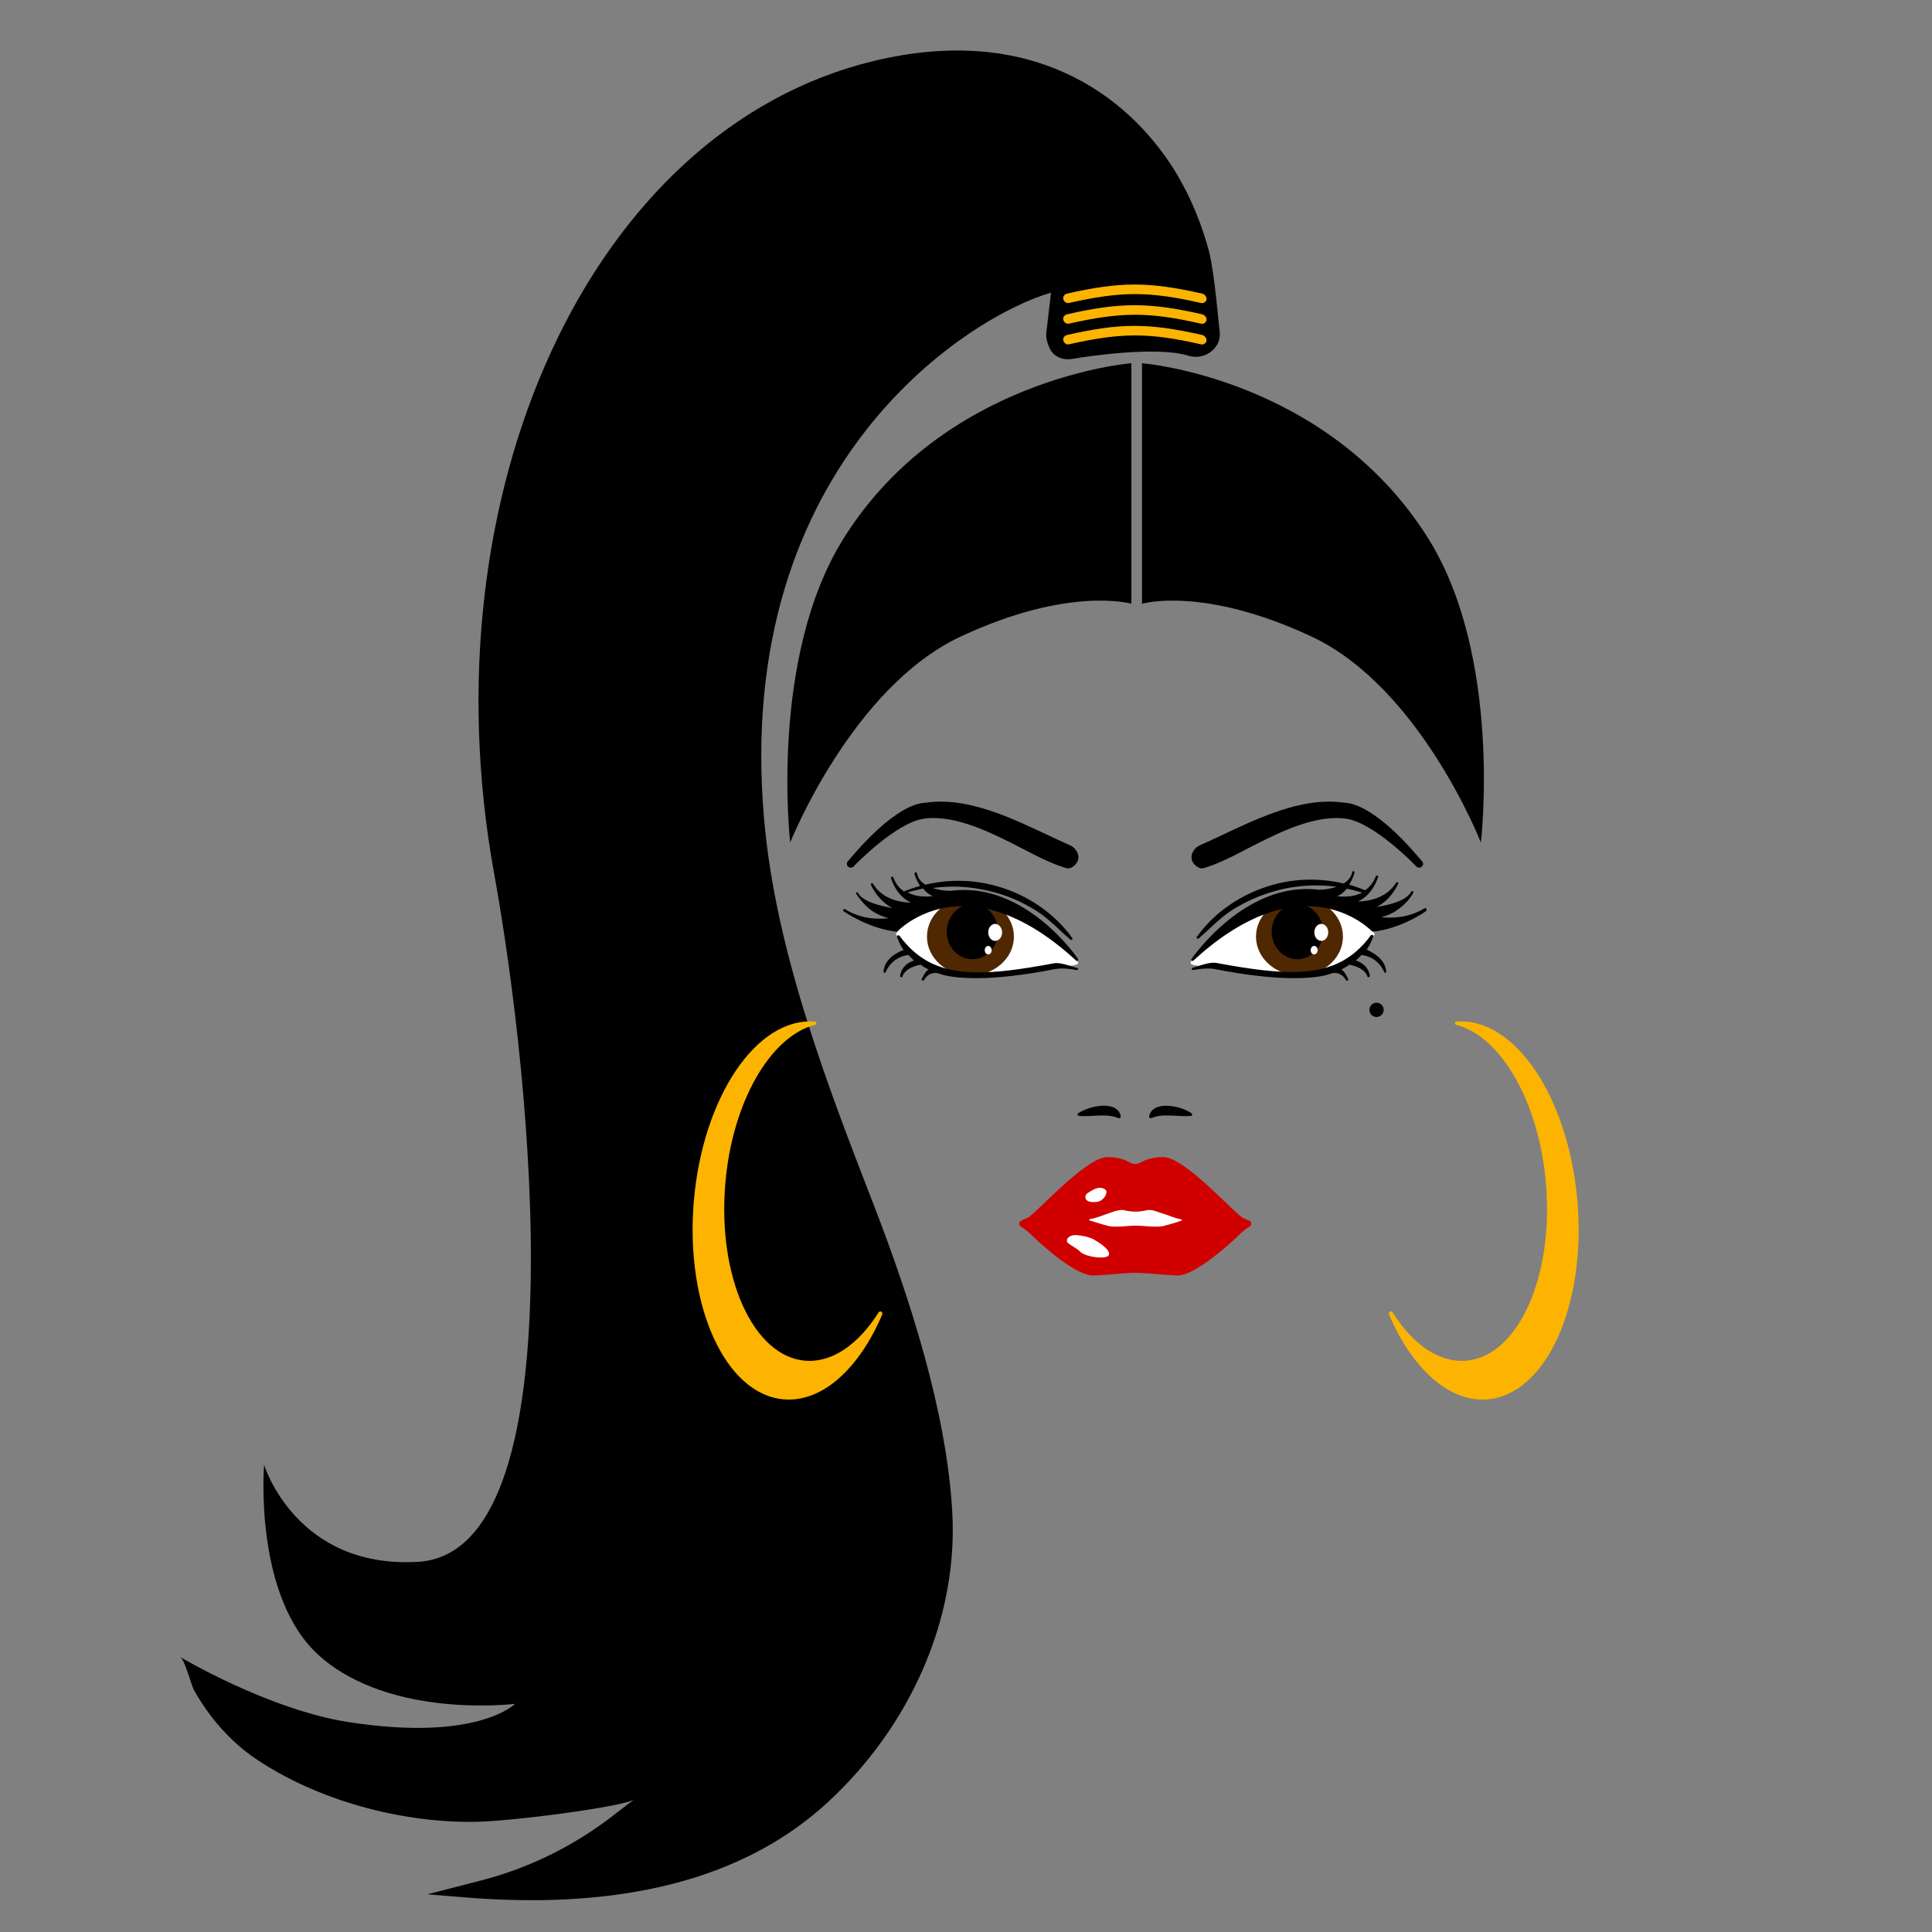 <?xml version="1.0" encoding="utf-8"?>
<!-- Generator: Adobe Illustrator 19.1.0, SVG Export Plug-In . SVG Version: 6.00 Build 0)  -->
<svg version="1.1" id="Layer_1" xmlns="http://www.w3.org/2000/svg" xmlns:xlink="http://www.w3.org/1999/xlink" x="0px" y="0px"
	 width="1000px" height="1000px" viewBox="0 0 1000 1000" style="enable-background:new 0 0 1000 1000;" xml:space="preserve">
<rect x="0" y="0" width="1000" height="1000" fill="#808080" stroke="none"/>
<style type="text/css">
	.st0{fill:#FCB400;}
	.st1{fill:#FFFFFF;}
	.st2{fill:#D10000;}
	.st3{fill:#020202;}
	.st4{fill:#4F2802;}
</style>
<g>
	<path d="M93.2,857.6c2.6,1.5,5.7,14.8,7.4,17.5c7.7,13.8,18.8,26.6,32.3,35.6c31.4,21,73.2,32.3,110.3,32.3
		c19.9,0.2,80.6-8.1,85-11.6l-11.6,8.9c-19.9,15.3-42.8,26.6-67.5,33l-27.9,7.2l21,1.7c67.1,5.3,137.1-3.9,186.3-49.4
		c41.9-38.6,67.5-94.1,64.4-150c-2.8-51.7-22-110.9-40.6-159c-24.2-62.4-50.9-131.7-56.8-199.8C379.1,237.4,504.7,162.5,544,151.5
		l-2.4,20.5c-0.4,2.8,0.6,6.3,2.2,9.2c2.2,3.7,6.6,5.3,10.9,4.6c10.7-1.8,43.9-6.5,60.1-1.8l0.6,0.2c8.3,2.4,17-4.2,15.9-12.5v-0.2
		c-0.4-2.2-2.6-30.1-5.5-41.3c-3.3-12.5-8.9-27.5-17.9-42.1C583,48.3,533.1,12.2,452.5,31.5C304.8,67,220.3,256.4,255.7,451.8
		c19.7,108.3,43.7,351.6-39.3,356.6c-63.3,3.7-79.7-50.2-79.7-50.2s-5.7,68.8,29,99.2c37.1,32.5,100.9,24.5,100.9,24.5
		s-19.4,19.9-86.5,9.4C139.1,884.9,93,857.6,93.2,857.6z M497.2,329.5C440.9,355.8,409,436.1,409,436.1s-11.1-95.7,27.7-157.5
		c52-83,148.9-90.6,148.9-90.6v124.5C585.5,312.5,553.6,303.1,497.2,329.5z M678.9,329.5c56.3,26.4,87.6,106.6,87.6,106.6
		s11.4-95.7-27.3-157.5C687,195.5,591.1,188,591.1,188v124.5C591.1,312.5,622.4,303.1,678.9,329.5z"/>
	<path class="st0" d="M624.5,176.4L624.5,176.4c-0.2,1.3-1.7,2.2-3,1.8c-26.9-6.1-41.1-6.1-68.1,0c-1.3,0.4-2.6-0.6-3-1.8l0,0
		c-0.4-1.3,0.4-2.6,1.8-3c27.7-6.3,42.4-6.3,70.1,0C623.7,173.8,624.6,175.1,624.5,176.4z M624.5,165.7L624.5,165.7
		c-0.2,1.3-1.7,2.2-3,1.8c-26.9-6.1-41.1-6.1-68.1,0c-1.3,0.4-2.6-0.6-3-1.8l0,0c-0.4-1.3,0.4-2.6,1.8-3c27.7-6.3,42.4-6.3,70.1,0
		C623.7,163.1,624.6,164.4,624.5,165.7z M624.5,155L624.5,155c-0.2,1.3-1.7,2.2-3,1.8c-26.9-6.1-41.1-6.1-68.1,0
		c-1.3,0.4-2.6-0.6-3-1.8l0,0c-0.4-1.3,0.4-2.6,1.8-3c27.7-6.3,42.4-6.3,70.1,0C623.7,152.4,624.6,153.7,624.5,155z"/>
	<path class="st0" d="M416.8,704.3c-26.9-2.2-45.4-43.2-41.4-91.4c3.5-42.6,23.5-76.7,46.6-82.5c0.8-0.2,0.7-1.5-0.1-1.6
		c0,0,0,0-0.1,0c-30.2-2.5-58.2,39.3-62.7,93.2c-4.5,54,16.4,99.8,46.6,102.3c19.9,1.7,39-16,50.9-43.8c0.6-1.4-1.2-2.4-1.9-1.1
		C444.3,695.8,430.8,705.4,416.8,704.3z"/>
	<path class="st0" d="M758.8,704.3c26.9-2.2,45.4-43.2,41.4-91.4c-3.5-42.6-23.5-76.7-46.6-82.5c-0.8-0.2-0.7-1.5,0.1-1.6
		c0,0,0,0,0.1,0c30.2-2.5,58.2,39.3,62.7,93.2c4.5,54-16.4,99.8-46.6,102.3c-19.9,1.7-39-16-50.9-43.8c-0.6-1.4,1.2-2.4,1.9-1.1
		C731.2,695.8,744.8,705.4,758.8,704.3z"/>
	<path class="st1" d="M676.4,504.8c-16.3,2.1-48.5-4.7-48.5-4.7s-11.4,0.4-11.7-1.7c-0.4-2,26.7-30.5,54.8-32.2s40.6,17.2,40.6,17.2
		S700.8,501.6,676.4,504.8z M497.9,504.8c16.3,2.1,48.5-4.7,48.5-4.7s11.4,0.4,11.7-1.7c0.4-2.1-26.7-30.5-54.8-32.2
		c-28.1-1.7-39.6,17.2-39.6,17.2S473.5,501.6,497.9,504.8z"/>
	<path d="M594.8,577.7c1.8-8.3,16.4-5.5,22-1.4c0.5,0.4,0.3,1.3-0.4,1.3c-6.4,0.6-14.6-1.5-20.3,1.1
		C595.4,579,594.6,578.5,594.8,577.7z M580.1,577.8c-1.6-8.6-16.5-5.5-22.1-1.5c-0.5,0.4-0.2,1.1,0.4,1.3c6.5,0.6,14.6-1.5,20.3,1.1
		C579.5,579,580.2,578.5,580.1,577.8z"/>
	<path class="st2" d="M646.6,631.8c-0.8-0.4-1.8-0.7-3-1.3c-3.9-1.4-30.1-31.7-41.6-31.6c-5.6,0-9.3,1.5-11.6,2.8c-1.8,1-4,1-5.6,0
		c-2.3-1.4-5.9-2.8-11.6-2.8c-11.4,0-37.8,30.2-41.6,31.6c-1.3,0.5-2.2,0.7-3,1.3c-1.3,0.5-1.5,2.2-0.3,3c1.7,1.1,4,2.8,6.4,5.2
		c4.7,4.5,22.5,20.7,31.4,20.2c4.8-0.2,10-0.6,14.1-1c4.9-0.5,9.9-0.5,14.8,0c4.2,0.4,9.3,0.7,14.1,1c8.9,0.4,26.7-15.7,31.4-20.2
		c2.4-2.4,4.7-4.2,6.4-5.2C648,634.1,647.9,632.3,646.6,631.8z"/>
	<path class="st1" d="M562,620.5c-0.5-1,0-2.4,1-3c2.3-1.4,5.8-4.1,9.1-1.8c1.8,1.3-0.8,6-4.3,6.4
		C563.9,622.5,562.4,621.6,562,620.5z M559.2,648c3.4,2.9,14,4,14.8,1.5c0.7-2.6-4.5-6-7.9-8c-1.8-1-5.5-2-9-2.2
		c-3.7-0.3-6.2,2.4-4.1,4.3C554.3,644.6,557.7,646.3,559.2,648z M611.4,631.1C611.3,631.1,611.3,631.1,611.4,631.1
		c-3.8-0.6-6.7-2.2-10.2-3.2c-2.2-0.6-3.8-1.5-6-1.6c-0.8-0.1-1.7,0.1-2.5,0.3c-3.3,0.7-6.7,0.7-10,0c-0.8-0.2-1.7-0.4-2.5-0.3
		c-2.3,0.2-3.8,0.8-6,1.6c-3.5,1.1-6.6,2.6-10.1,3.1c0,0-0.1,0-0.1,0.1c-0.3,0.1-0.3,0.5,0,0.6c2.4,0.8,9.5,2.9,10.1,3
		c5.2,0.6,9.1-0.3,13.8-0.3c4.6,0,8.6,0.9,13.8,0.3c0.6-0.1,7.8-2.1,10.1-3C611.6,631.6,611.6,631.2,611.4,631.1z"/>
	<circle class="st3" cx="712.5" cy="522.7" r="3.7"/>
	<path d="M620.9,437.6c3.7-1.7,7.4-3.3,11.5-5.3c17.2-8.1,36.7-17.4,55.6-17.4c3.3,0,6.8,0.4,10,0.8c16.7,3.1,37.2,29.3,38.2,30.3
		c0.6,0.7,0.5,1.9-0.3,2.6c-0.4,0.3-0.7,0.5-1.3,0.5s-1-0.2-1.5-0.6c-0.2-0.3-22.1-23-36.7-24.8c-1.5-0.2-3-0.3-4.5-0.3
		c-15.2,0-31.8,8.4-46.3,15.9l-0.4,0.2c-8.1,4.3-16,8.1-22.4,9.9c-0.2,0.1-0.5,0.1-0.6,0.1c-2.3,0-5.1-2.5-5.4-4.9
		C616.2,441.8,618.5,438.6,620.9,437.6z M554,437.6c-3.7-1.7-7.4-3.3-11.5-5.3c-17.2-8.1-36.7-17.4-55.6-17.4c-3.3,0-6.8,0.4-10,0.8
		c-16.7,3.1-37.2,29.3-38.2,30.3c-0.6,0.7-0.5,1.9,0.3,2.6c0.4,0.3,0.7,0.5,1.3,0.5s1-0.2,1.5-0.6c0.2-0.3,22.1-23,36.7-24.8
		c1.5-0.2,3-0.3,4.5-0.3c15.2,0,31.8,8.4,46.3,15.9l0.4,0.2c8.1,4.3,16,8.1,22.4,9.9c0.2,0.1,0.5,0.1,0.6,0.1c2.3,0,5.1-2.5,5.4-4.9
		C558.7,441.8,556.4,438.6,554,437.6z"/>
	<path class="st4" d="M672.6,464.7c12.5,0,22.5,9,22.5,20.1s-10.1,20.1-22.5,20.1s-22.5-9-22.5-20.1S660.1,464.7,672.6,464.7z
		 M502.3,464.7c-12.5,0-22.5,9-22.5,20.1s10.1,20.1,22.5,20.1c12.4,0,22.5-9,22.5-20.1S514.7,464.7,502.3,464.7z"/>
	<path d="M717.5,502.9c0,0.3-0.2,0.6-0.5,0.6l0,0c-0.3,0-0.5-0.2-0.6-0.5s-2.9-7.6-11.7-8.7c-0.6,0.6-1.8,1.9-2.9,2.9
		c2.2,0.6,6.4,2.6,7.2,7.9c0.1,0.4-0.2,0.6-0.6,0.7h-0.1c-0.3,0-0.6-0.2-0.6-0.6c0,0-0.9-4.2-9.3-5.9c-0.6,0.5-2.4,1.7-4.1,2.5
		c1,0.6,2.2,2.1,3.5,4.9c0.2,0.3,0,0.6-0.3,0.8c-0.1,0-0.2,0.1-0.3,0.1c-0.2,0-0.5-0.1-0.6-0.4c-0.1-0.2-1.9-3.6-5.8-3.6
		c-0.6,0-1.3,0.1-2,0.3c-0.1,0.1-5.2,2.4-18.9,2.4c-11.4,0-25.2-1.6-41.1-4.7c-0.1,0-1.3-0.3-3.6-0.3s-4.8,0.3-7.6,0.8h-0.1
		c-0.3,0-0.6-0.2-0.6-0.5c-0.1-0.4,0.2-0.6,0.5-0.7c0.5-0.1,1.4-0.4,2.3-0.7c2.5-0.8,5.8-1.9,8.5-1.9c0.5,0,1,0,1.4,0.1
		c17.6,3.3,29.3,4.7,39,4.7c18.8,0,31-5.6,40.9-18.9c0.1-0.2,0.4-0.3,0.6-0.3c0.2,0,0.5,0.1,0.6,0.3c0.2,0.3,0.3,0.4-0.9,3
		c-0.6,1.5-1.5,3-2.4,4.3C709.6,492.6,717,495.9,717.5,502.9z M738.1,471.6c-0.1,0.1-12.7,9.1-27.4,10.6c-0.2,0-0.4-0.1-0.6-0.2
		c-0.1-0.1-9-9.4-24.7-12.2c-14.5-2.6-38.1,0.1-67.7,27.4c-0.1,0.1-0.3,0.2-0.5,0.2s-0.3-0.1-0.4-0.2c-0.3-0.2-0.3-0.6-0.1-0.8
		c0.3-0.4,27.6-40.4,65.7-35.9c0.1,0,4.9,0.1,9.4-1.5c-3.5-0.5-7-0.7-10.6-0.7c-7.4,0-14.7,1-21.6,3c-7.5,2.1-14.7,5.3-21.3,9.4
		c-4.8,3-8.9,6.8-12.8,10.5c-1.7,1.5-3.3,3-5,4.5c-0.1,0.1-0.3,0.2-0.4,0.2c-0.2,0-0.3-0.1-0.5-0.2c-0.3-0.2-0.3-0.6-0.1-0.8
		c9-12.7,23.3-22.5,39.3-26.9c6.3-1.8,12.9-2.7,19.6-2.7c5.7,0,11.6,0.7,17.1,2c1.6-1,3-2.3,3.8-4c0.5-1.1,0.6-1.8,0.6-1.9
		c0.1-0.4,0.5-0.6,0.7-0.5c0.4,0.1,0.6,0.5,0.5,0.7c-0.2,0.7-0.4,1.4-0.6,2c-0.5,1.2-1.2,2.8-2.2,4.3c2.9,0.8,5.6,1.8,8.3,2.9
		c2.2-1.6,4.2-3.8,5.5-7.2c0.1-0.3,0.5-0.5,0.8-0.4s0.5,0.5,0.4,0.7c0,0.1-2.7,9.3-10.4,12.7c5.4-0.1,14.7-1.6,19.7-9.7
		c0.2-0.3,0.6-0.4,0.8-0.3c0.3,0.2,0.5,0.5,0.3,0.8c-0.2,0.4-3.4,8.1-11.1,12c6.2-0.9,15.3-3.1,17.8-7.8c0.2-0.3,0.6-0.4,1-0.3
		c0.8,0.5-1.4,3.1-1.8,3.7c-1.1,1.5-2.4,2.8-3.8,4c-1.8,1.5-3.7,2.9-5.8,3.9c-0.8,0.4-1.6,0.7-2.4,1c-0.4,0.1-0.8,0.3-1.3,0.4
		c-0.2,0.1-0.5,0.1-0.7,0.2c-0.2,0-0.5,0.2-0.7,0.2c5,0.6,14,0.6,22.5-4.6c0.3-0.2,0.6-0.1,0.8,0.2
		C738.5,470.9,738.4,471.3,738.1,471.6z M705.1,462c-2.7-0.8-5.4-1.5-8-2c-1.3,1.6-3,3-5,3.9C695.4,464.2,700.6,464.4,705.1,462z
		 M558,496.4c0.2,0.3,0.1,0.6-0.1,0.8c-0.1,0.1-0.3,0.2-0.4,0.2c-0.2,0-0.3-0.1-0.5-0.2c-29.7-27.4-53.2-30-67.7-27.4
		c-15.7,2.8-24.6,12.1-24.7,12.2c-0.1,0.2-0.4,0.2-0.6,0.2c-14.7-1.6-27.3-10.5-27.4-10.6c-0.3-0.2-0.3-0.6-0.1-0.8
		c0.2-0.3,0.6-0.4,0.9-0.2c8.4,5.3,17.6,5.3,22.5,4.6c-2.5-0.6-5-1.6-7.2-2.9c-1.9-1.1-3.6-2.5-5.1-4.1c-1.1-1.1-2.1-2.4-3.1-3.7
		c-0.2-0.3-1.8-2.2-1.2-2.6c0.3-0.2,0.7-0.1,0.8,0.3c2.5,4.6,11.6,6.7,17.8,7.8c-7.6-3.9-10.9-11.6-11.1-12c-0.1-0.3,0-0.6,0.3-0.8
		s0.6-0.1,0.8,0.3c5,8.2,14.4,9.6,19.7,9.7c-7.8-3.3-10.4-12.6-10.4-12.7c-0.1-0.4,0.1-0.6,0.4-0.7s0.6,0.1,0.8,0.4
		c1.2,3.3,3.1,5.6,5.5,7.2c2.7-1.1,5.5-2,8.3-2.9c-1-1.6-1.8-3.1-2.2-4.3c-0.3-0.6-0.6-1.3-0.6-2c-0.1-0.4,0.1-0.6,0.5-0.7
		s0.6,0.1,0.7,0.5c0,0,0.2,0.8,0.6,1.9c0.8,1.8,2.2,3,3.8,4c5.5-1.3,11.4-2,17.1-2c6.7,0,13.3,0.9,19.6,2.7
		c16,4.4,30.2,14.2,39.3,26.9c0.2,0.3,0.2,0.6-0.1,0.8c-0.1,0.1-0.3,0.2-0.5,0.2s-0.3-0.1-0.4-0.2c-1.8-1.5-3.4-3-5-4.5
		c-4-3.7-8-7.5-12.8-10.5c-6.7-4.2-13.9-7.4-21.3-9.4c-7-1.9-14.3-3-21.6-3c-3.6,0-7.1,0.3-10.6,0.7c4.6,1.6,9.4,1.5,9.4,1.5
		C530.5,455.9,557.9,496,558,496.4z M482.8,463.8c-2-0.8-3.7-2.2-5-3.9c-2.7,0.6-5.5,1.2-8,2C474.2,464.4,479.6,464.2,482.8,463.8z
		 M557.7,501.1c-0.5-0.1-1.4-0.4-2.3-0.7c-2.5-0.8-5.8-1.9-8.5-1.9c-0.5,0-1,0-1.4,0.1c-17.6,3.3-29.3,4.7-39,4.7
		c-18.8,0-31-5.6-40.9-18.9c-0.1-0.2-0.4-0.3-0.6-0.3s-0.5,0.1-0.6,0.3c-0.2,0.3-0.3,0.4,0.9,3c0.6,1.5,1.5,3,2.4,4.3
		c-2.5,0.9-9.9,4.2-10.4,11.2c0,0.3,0.2,0.6,0.5,0.6h0.1c0.3,0,0.5-0.2,0.6-0.5s2.9-7.6,11.7-8.7c0.6,0.6,1.8,1.9,2.9,2.9
		c-2.2,0.6-6.4,2.6-7.2,7.9c-0.1,0.4,0.2,0.6,0.6,0.7h0.1c0.3,0,0.6-0.2,0.6-0.6c0,0,0.9-4.2,9.3-5.9c0.6,0.5,2.4,1.7,4.1,2.5
		c-1,0.6-2.2,2.1-3.5,4.9c-0.2,0.3,0,0.6,0.3,0.8c0.1,0,0.2,0.1,0.3,0.1c0.2,0,0.5-0.1,0.6-0.4c0.1-0.2,1.9-3.6,5.8-3.6
		c0.6,0,1.3,0.1,2,0.3c0.1,0.1,5.2,2.4,18.9,2.4c11.4,0,25.2-1.6,41.1-4.7c0.1,0,1.3-0.3,3.6-0.3s4.8,0.3,7.6,0.8h0.1
		c0.3,0,0.6-0.2,0.6-0.5C558.2,501.5,558,501.2,557.7,501.1z"/>
	<path d="M671.5,467.9c7.3,0,13.3,6.5,13.3,14.3c0,7.9-5.9,14.3-13.3,14.3c-7.3,0-13.3-6.5-13.3-14.3
		C658.2,474.3,664.2,467.9,671.5,467.9z M503.3,467.9c-7.3,0-13.3,6.5-13.3,14.3c0,7.9,5.9,14.3,13.3,14.3s13.3-6.5,13.3-14.3
		C516.6,474.3,510.7,467.9,503.3,467.9z"/>
	<path class="st1" d="M683.9,478.2c2,0,3.6,2,3.6,4.4s-1.6,4.4-3.6,4.4s-3.6-2-3.6-4.4C680.3,480.2,681.9,478.2,683.9,478.2z
		 M678.4,491.8c0,1.2,0.8,2.2,1.8,2.2s1.8-1,1.8-2.2s-0.8-2.2-1.8-2.2C679.3,489.6,678.4,490.6,678.4,491.8z M515.1,478.2
		c-2,0-3.6,2-3.6,4.4s1.6,4.4,3.6,4.4s3.6-2,3.6-4.4C518.7,480.2,517,478.2,515.1,478.2z M511.5,489.6c-1,0-1.8,1-1.8,2.2
		s0.8,2.2,1.8,2.2s1.8-1,1.8-2.2S512.4,489.6,511.5,489.6z"/>
</g>
</svg>
